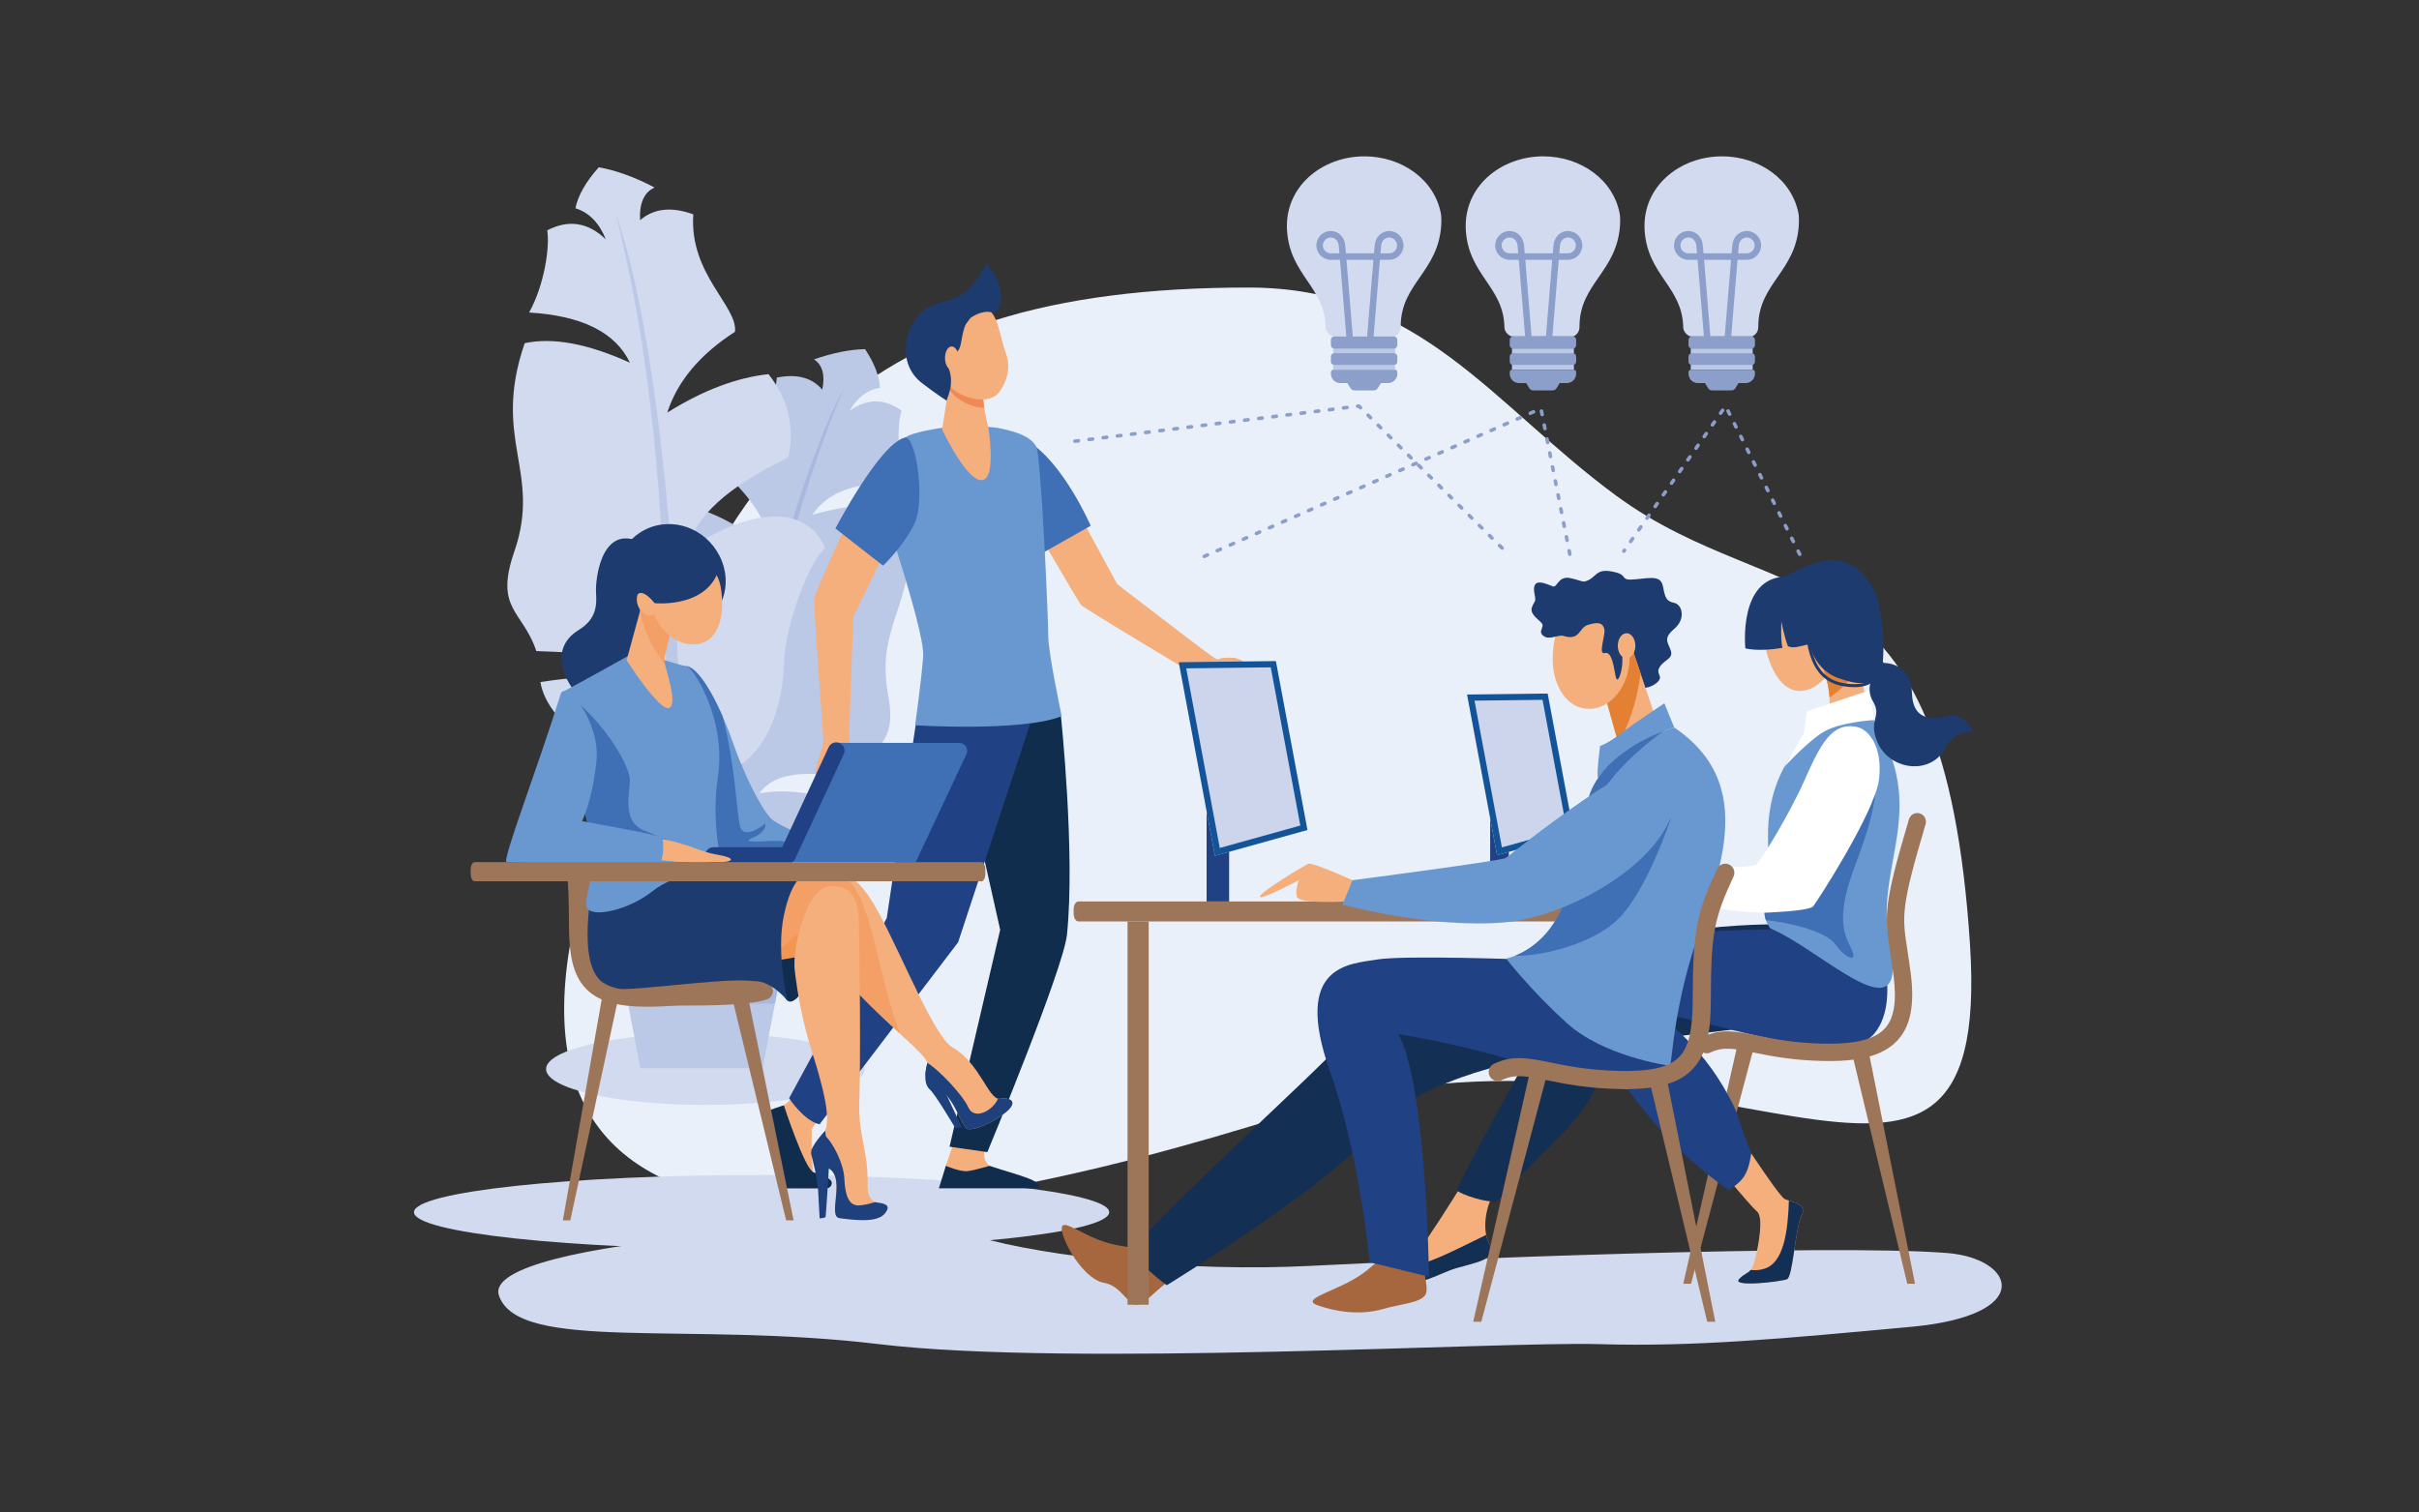 <?xml version="1.0" encoding="utf-8"?>
<svg xmlns="http://www.w3.org/2000/svg" xmlns:serif="http://www.serif.com/" xmlns:xlink="http://www.w3.org/1999/xlink" width="100%" height="100%" viewBox="0 0 1281 801" version="1.1" style="fill-rule:evenodd;clip-rule:evenodd;stroke-linejoin:round;stroke-miterlimit:2;">
  <rect x="0" y="0" width="1281" height="801" fill="#333333" stroke="none"/>
  <rect id="_006" x="0.957" y="0.045" width="1280" height="800" style="fill:none;"/>
  <g>
    <path d="M661.246,152.303c90.796,0 129.045,62.018 194.593,110.228c86.756,63.809 173.5,22.27 187.392,237.865c12.362,191.879 -141.904,20.768 -359.41,89.506c-217.511,68.735 -439.039,96.416 -373.304,-125.973c65.732,-222.39 139.765,-311.626 350.729,-311.626Z" style="fill:#e9f0fa;"/>
    <path d="M365.681,268.278c-10.905,10.294 -15.86,22.624 -14.86,36.993c25.797,17.568 39.132,34.02 40.013,49.358c-30.305,-26.975 -53.078,-26.904 -63.326,-10.339c7.564,9.156 12.857,40.747 11.028,55.285c-3.225,25.682 3.765,48.725 23.172,57.388c4.454,9.969 9.126,15.226 14.024,15.767c-4.698,28.773 -8.655,57.972 -11.872,87.603c3.279,1.692 7.972,1.509 10.469,-0.179c1.003,-11.552 1.738,-19.703 2.489,-25.163c1.988,-21.513 4.228,-42.314 6.715,-62.407c1.2,-0.143 2.388,-0.342 3.567,-0.594c22.69,-4.761 14.001,-18.925 34.762,-23.182c12.779,-2.62 24.4,-13.411 27.289,-23.059c-13.301,-4.191 -30.048,-8.667 -47.027,-5.485c8.827,-12.402 26.749,-11.471 51.071,-8.476c9.188,-17.86 22.238,-16.227 17.062,-44.174c-7.21,-38.95 18.27,-49.748 9.701,-96.638c-12.529,-4.738 -29.114,-4.183 -49.755,1.667c8.751,-12.953 25.365,-18.312 49.844,-16.083c-5.082,-13.733 -5.041,-31.492 -2.62,-39.064c-9.087,-6.571 -18.279,-6.534 -27.568,0.106c4.154,-7.123 9.534,-11.194 16.146,-12.211c-0.33,-6.107 -2.958,-12.926 -7.886,-20.462c-8.142,0.19 -17.167,1.995 -27.069,5.413c4.511,2.973 5.971,8.324 4.381,16.053c-5.431,-6.384 -13.45,-8.515 -24.061,-6.393c-2.24,27.84 -26.91,39.134 -27.328,51.125c14.528,12.794 23.035,26.748 25.524,41.86c-14.8,-12.694 -29.429,-20.93 -43.885,-24.709Z" style="fill:#bbc9e7;"/>
    <path d="M363.86,560.333c3.217,-29.631 7.174,-58.83 11.872,-87.603c16.752,-108.656 46.015,-220.893 71.482,-267.858c-33.984,80.094 -57.448,190.135 -70.396,330.119c-0.751,5.46 -1.486,13.611 -2.489,25.163c-2.497,1.688 -7.19,1.871 -10.469,0.179Z" style="fill:#a9b8de;"/>
    <path d="M406.973,198.182c10.532,13.444 14.011,28.17 10.441,44.179c-32.034,15.392 -49.849,31.648 -53.448,48.766c38.709,-25.216 64.337,-21.263 73.06,-0.868c-10.076,9.021 -21.405,43.69 -21.821,60.37c-0.735,29.466 -12.527,54.222 -35.851,60.675c-6.711,10.466 -12.867,15.589 -18.472,15.369c0.395,33.191 -0.114,66.74 -1.536,100.652c-3.978,1.347 -9.232,0.341 -11.755,-1.986c0.837,-13.176 1.395,-22.477 1.479,-28.756c1.418,-24.553 2.437,-48.356 3.053,-71.408c-1.325,-0.358 -2.632,-0.785 -3.916,-1.269c-24.737,-9.225 -12.543,-23.694 -35.196,-32.019c-13.94,-5.122 -25.192,-19.247 -26.8,-30.604c15.687,-2.458 35.302,-4.643 53.881,1.826c-7.829,-15.468 -28.169,-17.467 -56.061,-18.233c-7.307,-21.67 -22.279,-22.053 -11.698,-52.638c14.743,-42.629 -12.109,-59.119 5.516,-110.456c14.916,-3.204 33.492,0.241 55.737,10.34c-7.653,-16.073 -25.447,-24.935 -53.387,-26.587c8.062,-14.597 11.035,-34.598 9.598,-43.538c11.347,-5.852 21.689,-4.249 31.022,4.809c-3.469,-8.726 -8.834,-14.226 -16.102,-16.495c1.409,-6.819 5.524,-14.05 12.353,-21.697c9.139,1.599 18.992,5.165 29.563,10.699c-5.587,2.579 -8.141,8.356 -7.663,17.329c7.197,-6.265 16.59,-7.301 28.177,-3.106c-2.216,31.727 23.64,48.639 22.071,62.212c-18.535,11.933 -30.487,26.197 -35.858,42.789c18.823,-11.774 36.697,-18.559 53.613,-20.355Z" style="fill:#d1daef;"/>
    <path d="M359.346,527.325c1.422,-33.912 1.931,-67.461 1.536,-100.652c-0.379,-125.192 -14.236,-256.54 -34.923,-313.75c24.638,95.96 32.343,223.849 23.111,383.66c-0.084,6.279 -0.642,15.58 -1.479,28.756c2.523,2.327 7.777,3.333 11.755,1.986Z" style="fill:#bbc9e7;"/>
    <path d="M373.568,547.283c-46.606,0 -84.387,8.505 -84.387,18.991c-0,10.485 37.781,18.986 84.387,18.986c46.605,-0 84.384,-8.501 84.384,-18.986c0,-10.486 -37.779,-18.991 -84.384,-18.991Z" style="fill:#d1daef;"/>
    <path d="M330.434,491.875l82.095,0c3.684,0 6.701,3.019 6.701,6.706l-0,18.848c-0,3.686 -3.017,6.697 -6.701,6.697l-82.095,0c-3.687,0 -6.702,-3.011 -6.702,-6.697l0,-18.848c0,-3.687 3.015,-6.706 6.702,-6.706Z" style="fill:#bbc9e7;"/>
    <path d="M331.167,524.13l80.629,0l-7.915,41.676l-64.8,-0l-7.914,-41.676Z" style="fill:#bbc9e7;"/>
    <path d="M411.796,524.13l-80.629,0l1.431,7.54l77.766,0l1.432,-7.54Z" style="fill:#a9b8de;"/>
    <path d="M403.309,622.369c101.665,0 184.079,8.826 184.079,19.711c0,10.889 -82.414,19.714 -184.079,19.714c-101.666,0 -184.08,-8.825 -184.08,-19.714c-0,-10.885 82.414,-19.711 184.08,-19.711Z" style="fill:#d1daef;"/>
    <rect x="895.366" y="184.52" width="32.78" height="11.324" style="fill:#bbc9e7;"/>
    <path d="M927.849,178.219c1.974,-0.922 3.28,-2.623 3.28,-5.188l-0,-0.797c0.382,-22.179 19.873,-28.396 21.452,-52.932c0.118,-1.839 0.102,-3.639 -0.041,-5.39c-3.056,-18.609 -20.74,-31.103 -40.609,-31.103c-22.644,-0 -42.452,16.223 -41.004,39.231c1.502,23.803 20.069,29.834 20.435,51.351c0,2.328 2.494,5.015 4.614,4.828l31.873,-0Z" style="fill:#d1daef;"/>
    <path d="M927.536,178.218l-31.56,-0c-0.997,-0 -1.814,0.815 -1.814,1.812l-0,2.812c-0,0.996 0.817,1.812 1.814,1.812l31.56,-0c0.997,-0 1.815,-0.816 1.815,-1.812l-0,-2.812c-0,-0.997 -0.818,-1.812 -1.815,-1.812Zm0.073,8.89l-31.702,-0c-0.96,-0 -1.745,0.785 -1.745,1.741l-0,2.701c-0,0.959 0.785,1.743 1.745,1.743l31.702,-0c0.956,-0 1.742,-0.784 1.742,-1.743l-0,-2.701c-0,-0.956 -0.786,-1.741 -1.742,-1.741Zm-33.419,11.353c0.244,2.492 2.364,4.452 4.907,4.452l3.785,-0l1.468,2.402c0.847,1.383 1.343,1.475 2.963,1.475l8.886,-0c1.62,-0 2.112,-0.087 2.963,-1.475l1.469,-2.402l3.784,-0c2.515,-0 4.61,-1.911 4.899,-4.356l0,-1.728c-0.134,-0.563 -0.643,-0.985 -1.245,-0.985l-32.626,0c-0.606,0 -1.119,0.429 -1.249,0.996c-0.012,0.052 0.025,0.16 -0.004,0.181l0,1.44Z" style="fill:#8c9eca;"/>
    <path d="M898.666,134.193l-4.565,-0c-1.156,-0 -2.206,-0.475 -2.967,-1.237c-0.761,-0.762 -1.237,-1.813 -1.237,-2.968c0,-1.153 0.476,-2.204 1.237,-2.966l0,-0.008c0.757,-0.757 1.807,-1.229 2.967,-1.229c1.102,0 2.067,0.447 2.783,1.167c0.801,0.799 1.318,1.933 1.428,3.185l0.354,4.056Zm21.753,-0l0.358,-4.056c0.106,-1.256 0.619,-2.389 1.416,-3.186c0.72,-0.72 1.685,-1.166 2.792,-1.166c1.155,0 2.205,0.475 2.966,1.237c0.761,0.762 1.237,1.813 1.237,2.966c-0,1.161 -0.472,2.21 -1.229,2.968l-0.008,-0c-0.761,0.762 -1.811,1.237 -2.966,1.237l-4.566,-0Zm-3.723,44.859l3.426,-41.432l4.863,-0c2.099,-0 4.008,-0.859 5.387,-2.241l-0,-0.003c1.383,-1.385 2.242,-3.292 2.242,-5.388c0,-2.099 -0.859,-4.008 -2.242,-5.39c-1.379,-1.381 -3.288,-2.24 -5.387,-2.24c-2.076,0 -3.87,0.83 -5.213,2.17c-1.363,1.358 -2.234,3.249 -2.413,5.314l-0.378,4.351l-14.877,-0l-0.382,-4.351c-0.179,-2.061 -1.054,-3.953 -2.413,-5.314c-1.339,-1.339 -3.137,-2.17 -5.208,-2.17c-2.096,0 -4.004,0.86 -5.388,2.244l-0.004,-0.004c-1.379,1.382 -2.238,3.291 -2.238,5.39c0,2.101 0.859,4.01 2.238,5.391c1.384,1.382 3.292,2.241 5.392,2.241l4.862,-0l3.426,41.432l3.426,-0l-3.414,-41.432l14.279,-0l-3.41,41.432l3.426,-0Z" style="fill:#8c9eca;"/>
    <rect x="800.684" y="184.52" width="32.78" height="11.324" style="fill:#bbc9e7;"/>
    <path d="M833.163,178.219c1.977,-0.922 3.279,-2.623 3.279,-5.188l0,-0.797c0.391,-22.179 19.878,-28.396 21.452,-52.932c0.118,-1.839 0.102,-3.639 -0.04,-5.39c-3.052,-18.609 -20.736,-31.103 -40.61,-31.103c-22.644,-0 -42.452,16.223 -40.999,39.231c1.497,23.803 20.068,29.834 20.435,51.351c-0,2.328 2.49,5.015 4.614,4.828l31.869,-0Z" style="fill:#d1daef;"/>
    <path d="M832.853,178.218l-31.559,-0c-1.001,-0 -1.815,0.815 -1.815,1.812l0,2.812c0,0.996 0.814,1.812 1.815,1.812l31.559,-0c0.993,-0 1.811,-0.816 1.811,-1.812l0,-2.812c0,-0.997 -0.818,-1.812 -1.811,-1.812Zm0.074,8.89l-31.706,-0c-0.957,-0 -1.742,0.785 -1.742,1.741l0,2.701c0,0.959 0.785,1.743 1.742,1.743l31.706,-0c0.956,-0 1.737,-0.784 1.737,-1.743l0,-2.701c0,-0.956 -0.781,-1.741 -1.737,-1.741Zm-33.424,11.353c0.245,2.492 2.365,4.452 4.912,4.452l3.78,-0l1.473,2.402c0.842,1.383 1.339,1.475 2.962,1.475l8.887,-0c1.615,-0 2.112,-0.087 2.962,-1.475l1.469,-2.402l3.78,-0c2.515,-0 4.615,-1.911 4.903,-4.356l0,-1.728c-0.134,-0.563 -0.642,-0.985 -1.245,-0.985l-32.625,0c-0.606,0 -1.119,0.429 -1.249,0.996c-0.013,0.052 0.02,0.16 -0.009,0.181l0,1.44Z" style="fill:#8c9eca;"/>
    <path d="M803.979,134.193l-4.565,-0c-1.152,-0 -2.201,-0.475 -2.966,-1.237c-0.761,-0.762 -1.233,-1.813 -1.233,-2.968c-0,-1.153 0.472,-2.204 1.233,-2.966l-0,-0.008c0.761,-0.757 1.81,-1.229 2.966,-1.229c1.107,0 2.067,0.447 2.787,1.167c0.802,0.799 1.319,1.933 1.428,3.185l0.35,4.056Zm21.758,-0l0.354,-4.056c0.105,-1.256 0.622,-2.389 1.42,-3.186c0.72,-0.72 1.684,-1.166 2.787,-1.166c1.156,0 2.205,0.475 2.966,1.237c0.765,0.762 1.237,1.813 1.237,2.966c0,1.161 -0.468,2.21 -1.229,2.968l-0.008,-0c-0.761,0.762 -1.81,1.237 -2.966,1.237l-4.561,-0Zm-3.724,44.859l3.422,-41.432l4.863,-0c2.104,-0 4.008,-0.859 5.391,-2.241l-0.004,-0.003c1.384,-1.385 2.246,-3.292 2.246,-5.388c0,-2.099 -0.858,-4.008 -2.242,-5.39c-1.383,-1.381 -3.287,-2.24 -5.391,-2.24c-2.071,0 -3.87,0.83 -5.208,2.17c-1.359,1.358 -2.234,3.249 -2.417,5.314l-0.379,4.351l-14.872,-0l-0.383,-4.351c-0.179,-2.061 -1.054,-3.953 -2.413,-5.314c-1.342,-1.339 -3.141,-2.17 -5.212,-2.17c-2.092,0 -4,0.86 -5.383,2.244l-0.004,-0.004c-1.384,1.382 -2.238,3.291 -2.238,5.39c-0,2.101 0.854,4.01 2.238,5.391c1.379,1.382 3.287,2.241 5.387,2.241l4.867,-0l3.426,41.432l3.422,-0l-3.41,-41.432l14.278,-0l-3.41,41.432l3.426,-0Z" style="fill:#8c9eca;"/>
    <rect x="706.001" y="184.52" width="32.776" height="11.324" style="fill:#bbc9e7;"/>
    <path d="M738.48,178.219c1.974,-0.922 3.28,-2.623 3.28,-5.188l-0,-0.797c0.382,-22.179 19.873,-28.396 21.448,-52.932c0.122,-1.839 0.105,-3.639 -0.037,-5.39c-3.052,-18.609 -20.74,-31.103 -40.609,-31.103c-22.644,-0 -42.452,16.223 -41.004,39.231c1.502,23.803 20.073,29.834 20.439,51.351c0,2.328 2.49,5.015 4.61,4.828l31.873,-0Z" style="fill:#d1daef;"/>
    <path d="M738.167,178.218l-31.56,-0c-0.997,-0 -1.815,0.815 -1.815,1.812l0,2.812c0,0.996 0.818,1.812 1.815,1.812l31.56,-0c0.997,-0 1.815,-0.816 1.815,-1.812l-0,-2.812c-0,-0.997 -0.818,-1.812 -1.815,-1.812Zm0.073,8.89l-31.702,-0c-0.96,-0 -1.746,0.785 -1.746,1.741l0,2.701c0,0.959 0.786,1.743 1.746,1.743l31.702,-0c0.956,-0 1.742,-0.784 1.742,-1.743l-0,-2.701c-0,-0.956 -0.786,-1.741 -1.742,-1.741Zm-33.423,11.353c0.248,2.492 2.368,4.452 4.915,4.452l3.78,-0l1.469,2.402c0.847,1.383 1.343,1.475 2.963,1.475l8.886,-0c1.62,-0 2.112,-0.087 2.963,-1.475l1.473,-2.402l3.78,-0c2.514,-0 4.61,-1.911 4.899,-4.356l-0,-1.728c-0.134,-0.563 -0.643,-0.985 -1.245,-0.985l-32.626,0c-0.606,0 -1.119,0.429 -1.249,0.996c-0.008,0.052 0.024,0.16 -0.008,0.181l-0,1.44Z" style="fill:#8c9eca;"/>
    <path d="M709.297,134.193l-4.566,-0c-1.151,-0 -2.201,-0.475 -2.966,-1.237c-0.761,-0.762 -1.233,-1.813 -1.233,-2.968c0,-1.153 0.472,-2.204 1.233,-2.966l0,-0.008c0.757,-0.757 1.807,-1.229 2.966,-1.229c1.107,0 2.068,0.447 2.788,1.167c0.797,0.799 1.314,1.933 1.424,3.185l0.354,4.056Zm21.753,-0l0.354,-4.056c0.11,-1.256 0.623,-2.389 1.42,-3.186c0.72,-0.72 1.685,-1.166 2.791,-1.166c1.156,0 2.206,0.475 2.971,1.237c0.761,0.762 1.233,1.813 1.233,2.966c-0,1.161 -0.472,2.21 -1.229,2.968l-0.004,-0c-0.765,0.762 -1.815,1.237 -2.971,1.237l-4.565,-0Zm-3.723,44.859l3.426,-41.432l4.862,-0c2.1,-0 4.008,-0.859 5.392,-2.241l-0.004,-0.003c1.383,-1.385 2.242,-3.292 2.242,-5.388c-0,-2.099 -0.859,-4.008 -2.238,-5.39c-1.384,-1.381 -3.292,-2.24 -5.392,-2.24c-2.071,0 -3.873,0.83 -5.212,2.17c-1.359,1.358 -2.234,3.249 -2.409,5.314l-0.382,4.351l-14.877,-0l-0.378,-4.351c-0.179,-2.061 -1.054,-3.953 -2.417,-5.314c-1.335,-1.339 -3.137,-2.17 -5.209,-2.17c-2.095,0 -3.999,0.86 -5.387,2.244l-0,-0.004c-1.383,1.382 -2.242,3.291 -2.242,5.39c-0,2.101 0.859,4.01 2.242,5.391c1.379,1.382 3.288,2.241 5.387,2.241l4.867,-0l3.422,41.432l3.422,-0l-3.41,-41.432l14.279,-0l-3.406,41.432l3.422,-0Z" style="fill:#8c9eca;"/>
    <path d="M435.27,591.453c-0,-0 -5.241,5.188 -5.369,7.092c-0.119,1.904 -0.459,22.294 1.676,24.199c2.144,1.908 8.431,3.279 6.412,5.416c-1.524,1.599 -13.289,1.257 -21.085,0.834c-2.266,-0.151 -5.127,-18.518 -6.028,-21.228c-1.302,-3.923 -6.021,-12.496 -4.833,-15.206c0.587,-1.335 4.893,-4.383 8.798,-6.938c4.106,-2.702 8.045,-8.688 8.045,-8.688l12.384,14.519Z" style="fill:#f4af7c;"/>
    <path d="M505.45,604.185l-4.7,13.493c-0.354,2.136 -1.725,7.389 -1.725,9.338c0,7.276 32.361,-6.177 25.114,-9.416c-0.659,-0.305 -2.722,-2.632 -2.934,-5.106c-0.341,-3.813 2.719,-8.578 2.719,-8.578l-18.474,0.269Z" style="fill:#f4af7c;"/>
    <path d="M550.104,348.99l11.719,30.338c-0,-0 7.645,72.41 3.202,115.745c-1.868,18.14 -42.163,115.171 -42.163,115.171l-20.024,-2.857l26.811,-114.91l-9.864,-43.937l-13.969,-86.897l44.288,-12.653Z" style="fill:#112d4d;"/>
    <path d="M494.907,350.553l-10.05,33.767l-15.28,101.985l-51.701,95.394c0,0 7.767,11.967 16.116,13.835l73.383,-96.424l39.775,-120.698l-1.396,-26.83l-50.847,-1.029Z" style="fill:#204183;"/>
    <path d="M653.25,348.419c-7.805,-0.376 -7.56,0.973 -8.565,0.871c-1.172,-0.071 -13.79,-9.823 -13.79,-9.823c-0,-0 -37.318,-28.449 -39.271,-30.05l-23.287,-42.894l-24.276,5.695c0,0 26.563,45.957 28.365,48.123c1.783,2.129 56.662,34.639 61.415,37.677c-0,0 4.341,5.717 7.173,9.22c2.849,3.497 7.068,5.52 8.029,6.39c0.138,0.107 3.466,2.812 8.426,4.97c4.281,1.915 1.087,-1.848 1.087,-1.848c-0,0 -7.308,-4.959 -6.828,-5.46c0.374,-0.412 4.203,2.531 8.919,4.673c1.213,0.551 2.401,1.072 3.504,1.546c2.897,1.272 4.508,-0.139 1.68,-1.982c-0.997,-0.644 -2.681,-1.657 -3.975,-2.213c-1.416,-0.63 -2.515,-1.649 -3.613,-2.332c-2.19,-1.372 -3.813,-2.369 -3.707,-2.414c0.142,-0.063 -0.11,-0.659 1.196,-0.106c1.575,0.642 4.59,2.777 6.982,3.562c1.351,0.451 4.102,1.536 4.102,1.536c0,-0 4.684,1.281 4.806,1.019c0.752,-1.327 -2.336,-3.22 -4.236,-3.556c-1.107,-0.888 -4.037,-1.938 -4.037,-1.938c0,-0 -5.464,-3.519 -4.988,-4.308c0.386,-0.669 15.071,5.185 15.743,3.811c0.533,-1.148 -3.809,-3.119 -3.809,-3.119c0,0 -2.718,-0.976 -3.601,-1.382c-1.021,-0.468 -4.008,-2.115 -4.008,-2.115c0,-0 -10.083,-6.16 -9.57,-6.883c0.508,-0.72 2.559,-1.991 3.316,-1.822c0.761,0.166 1.998,1.207 2.73,1.344c0.765,0.166 1.888,-0.285 2.165,-1.196c0.26,-0.944 -3.093,-3.139 -3.093,-3.139c0,0 -2.726,-1.763 -4.984,-1.857Z" style="fill:#f4af7c;"/>
    <path d="M577.594,278.491l-24.976,14.111c0,-0 -10.693,-21.198 -15.226,-31.571c-5.489,-12.573 -11.068,-29.183 -9.42,-29.487c4.627,-0.857 10.893,-1.016 16.313,2.19c18.758,11.146 33.309,44.757 33.309,44.757Z" style="fill:#3f6fb5;"/>
    <path d="M455.795,404.635c-4.353,-7.128 -5.334,-6.099 -5.863,-7.053c-0.635,-1.104 0.069,-18.064 0.069,-18.064c-0,-0 1.738,-50.079 1.921,-52.784l22.298,-46.23l-19.271,-18.141c0,-0 -22.937,50.956 -23.678,53.852c-0.751,2.896 4.55,70.925 4.833,76.947c-0,-0 -2.23,7.278 -3.484,11.892c-1.253,4.57 -0.458,9.566 -0.608,10.897c-0.026,0.232 -0.307,4.765 0.807,10.482c0.965,4.915 2.24,-0.191 2.24,-0.191c0,-0 -0.187,-9.412 0.528,-9.298c0.561,0.077 0.376,5.257 1.375,10.709c0.254,1.372 0.527,2.78 0.775,4.037c0.639,3.357 2.812,3.89 2.669,0.309c-0.044,-1.257 -0.187,-3.393 -0.492,-4.879c-0.325,-1.603 -0.118,-3.165 -0.195,-4.573c-0.143,-2.746 -0.285,-4.765 -0.167,-4.724c0.138,0.073 0.492,-0.497 0.81,0.988c0.386,1.791 0.386,5.754 1.151,8.309c0.432,1.449 1.148,4.57 1.148,4.57c-0,-0 1.945,4.5 2.238,4.46c1.583,-0.114 1.09,-3.581 0.26,-5.485c0.069,-1.49 -0.789,-4.725 -0.789,-4.725c-0,0 -0.293,-6.941 0.671,-7.015c0.399,0 1.078,4.232 2.364,8.309c1.209,3.772 3.015,7.394 3.78,7.239c1.282,-0.187 0.379,-4.533 0.379,-4.533c-0,0 -0.786,-2.974 -0.981,-4c-0.216,-1.184 -0.614,-4.805 -0.614,-4.805c-0,-0 -0.814,-12.651 0.101,-12.614c0.904,0.041 3.203,1.103 3.52,1.868c0.318,0.761 0.175,2.478 0.488,3.239c0.326,0.764 1.367,1.485 2.304,1.184c0.952,-0.305 0.809,-4.615 0.809,-4.615c0,0 -0.142,-3.467 -1.396,-5.562Z" style="fill:#f4af7c;"/>
    <path d="M415.096,585.471c-0,0 11.048,33.843 15.775,35.523c1.27,0.419 8.327,2.205 9.466,4.915l0.082,0.265c0.366,1.713 -1.079,3.28 -2.824,3.28l-22.452,-0c-0,-0 -3.186,-15.206 -4.454,-21.876c-0,0 -6.663,-16.353 -5.925,-17.798c0.741,-1.485 10.332,-4.309 10.332,-4.309Z" style="fill:#112d4d;"/>
    <path d="M497.186,629.417l3.707,-11.894c-0,0 7.776,3.353 11.666,2.783c3.898,-0.537 11.495,-2.783 11.495,-2.783c15.531,5.184 28.255,7.699 25.948,11.894l-52.816,-0Z" style="fill:#112d4d;"/>
    <path d="M643.83,355.653c3.247,1.285 6.319,1.231 9.286,-0.564c-2.222,3.3 -7.003,3.018 -9.286,0.564Z" style="fill:#f08857;"/>
    <path d="M498.545,226.653c-0,-0 -15.104,2.096 -19.08,5.031c-4.468,3.277 -18.335,18.636 -18.335,18.636c0,0 28.854,82.625 27.739,97.337c-1.123,14.711 -4.293,36.511 -4.293,36.511c-0,-0 56.438,3.582 77.654,-4.803c-0,-0 -7.093,-33.385 -7.093,-42.113c0,-8.766 -3.768,-96.23 -6.441,-100.805c-2.686,-4.573 -8.077,-7.164 -18.319,-9.413c-10.238,-2.249 -31.832,-0.381 -31.832,-0.381Z" style="fill:#6998d0;"/>
    <path d="M502.663,203.061l-3.732,24.47c0,-0 13.652,29.154 21.806,26.639c6.832,-2.135 2.629,-27.898 2.629,-27.898c0,-0 -3.731,-13.873 -2.62,-20.809c1.131,-6.898 -18.083,-2.402 -18.083,-2.402Z" style="fill:#f4af7c;"/>
    <path d="M520.746,205.463c1.131,-6.898 -18.083,-2.402 -18.083,-2.402l-0.305,2.022c0.561,1.372 1.241,2.553 2.087,3.429c4.281,4.574 10.991,7.356 16.781,7.546c-0.57,-3.735 -0.94,-7.736 -0.48,-10.595Z" style="fill:#f08857;"/>
    <path d="M499.517,168.458c-0.537,-0.191 -4.349,27.858 2.873,35.595c7.227,7.7 21.302,10.253 26.355,4.154c2.491,-2.997 7.483,-11.44 3.976,-20.952c-3.552,-9.642 -3.691,-19.496 -9.908,-23.904c-11.227,-7.928 -23.296,5.107 -23.296,5.107Z" style="fill:#f4af7c;"/>
    <path d="M522.235,139.588c-10.51,21.576 -21.892,18.518 -23.955,20.767c-16.589,1.919 -26.839,29.712 -10.062,42.554c7.934,6.097 13.049,9.3 13.049,9.3l1.266,-3.697c0.923,-2.745 1.306,-5.68 0.996,-8.576c-0.187,-1.714 -0.561,-3.581 -1.289,-5.144c-1.901,-4.04 4.093,-6.746 5.782,-10.138c1.29,-2.591 1.351,-8.575 3.389,-12.844l2.442,-3.316c-0,0 5.615,-4.343 11.116,-3.087c5.498,1.22 9.188,-12.909 -2.734,-25.819Z" style="fill:#1d3b6f;"/>
    <path d="M507.647,189.647c0.057,3.43 -1.513,6.251 -3.495,6.251c-1.994,0.037 -3.658,-2.707 -3.707,-6.137c-0.057,-3.43 1.502,-6.213 3.495,-6.25c1.998,-0.038 3.65,2.706 3.707,6.136Z" style="fill:#f4af7c;"/>
    <path d="M442.388,279.933l25.253,19.703c-0,-0 11.153,-10.671 16.764,-22.524c5.66,-11.967 0.688,-46.916 -5.343,-45.313c-13.497,3.658 -36.674,48.134 -36.674,48.134Z" style="fill:#3f6fb5;"/>
    <path d="M776.884,367.877l42.7,-0.512l13.88,74.278l-40.683,11.332l-15.897,-85.098Z" style="fill:#125497;"/>
    <path d="M780.835,371.12l14.518,77.725l34.322,-9.562l-12.817,-68.596l-36.023,0.433Z" style="fill:#ccd5ec;"/>
    <path d="M789.123,473.068l9.913,0l-0,-21.834l-6.255,1.741l-3.658,-19.58l0,39.673Z" style="fill:#204183;"/>
    <path d="M1031.25,663.719c-62.045,-5.013 -273.127,3.479 -337.32,6.795c-64.197,3.308 -138.713,-4.37 -177.418,-15.666c-38.709,-11.295 -262.451,0.965 -252.299,31.328c10.155,30.367 99.689,13.587 201.224,25.794c101.531,12.207 329.877,-1.53 381.387,-0c51.51,1.521 98.744,-3.056 165.122,-9.16c66.382,-6.099 55.274,-36.186 19.304,-39.091Z" style="fill:#d1daef;"/>
    <path d="M901.278,488.071l-330.182,-0c-1.408,-0 -2.551,-1.897 -2.551,-4.236l-0,-2.112c-0,-2.34 1.143,-4.236 2.551,-4.236l330.182,0c1.408,0 2.548,1.896 2.548,4.236l-0,2.112c-0,2.339 -1.14,4.236 -2.548,4.236Z" style="fill:#9d7558;"/>
    <path d="M972.381,335.644c3.764,13.278 -5.441,26.962 -15.572,29.837c-10.128,2.873 -17.355,-6.15 -21.131,-19.428c-3.764,-13.28 1.396,-26.372 11.528,-29.248c10.14,-2.874 21.407,5.559 25.175,18.839Z" style="fill:#f4af7c;"/>
    <path d="M915.569,592.946c-0,0 25.968,40.341 29.472,42.09c3.507,1.754 12.28,2.198 8.988,8.769c-3.291,6.58 -4.606,32.447 -7.674,33.761c-3.068,1.318 -29.374,4.386 -25.431,-0c3.951,-4.387 6.376,-2.189 8.37,-10.083c1.985,-7.89 4.785,-22.803 1.066,-25.867c-3.732,-3.068 -26.534,-30.697 -26.534,-30.697l11.743,-17.973Z" style="fill:#f4af7c;"/>
    <path d="M784.851,610.272c-0,0 -31.572,52.031 -37.415,56.706c-5.847,4.676 -25.143,11.695 -9.355,12.863c15.784,1.171 23.385,-5.262 33.322,-8.187c9.936,-2.922 22.217,-4.676 17.541,-12.277c-4.675,-7.601 -2.734,-24.19 7.345,-34.713c10.087,-10.526 -11.438,-14.392 -11.438,-14.392Z" style="fill:#f4af7c;"/>
    <path d="M945.952,489.617c0,-0 -78.146,-2.043 -109.131,23.381c-18.124,27.478 -61.972,108.553 -65.378,117.485c2.34,2.344 15.491,6.563 21.338,5.973c17.249,-20.56 40.044,-38.342 49.11,-54.472c11.173,-19.877 14.612,-29.814 32.735,-31.568c18.128,-1.753 59.05,-7.6 71.326,-7.6c12.281,-0 0,-53.199 0,-53.199Z" style="fill:#132f54;"/>
    <path d="M1014.11,679.983l-4.098,-0l-29.374,-122.564l9.013,0l24.459,122.564Z" style="fill:#9d7558;"/>
    <path d="M891.386,679.983l4.106,-0l33.704,-126.897l-9.013,-0l-28.797,126.897Z" style="fill:#9d7558;"/>
    <path d="M990.48,484.262l-45.439,7.841c-0,0 -60.381,0.553 -87.973,5.697c-25.118,4.679 -28.817,33.207 0,72.49c16.366,22.322 30.197,40.125 58.501,60.193c7.198,-5.282 9.941,-7.284 11.934,-19.999c-2.046,-2.808 -7.348,-20.382 -8.992,-23.82c-15.65,-32.72 -36.54,-44.618 -36.837,-47.832c3.507,-5.705 92.916,29.708 110.69,8.879c16.972,-19.89 -1.884,-63.449 -1.884,-63.449Z" style="fill:#204183;"/>
    <path d="M992.364,381.4c-11.963,-1.682 -24.15,0.594 -35.555,8.846c-9.961,10.153 -21.229,26.893 -20.533,54.514c0.879,35.075 -5.428,37.329 1.148,46.973c27.425,11.328 74.337,59.994 63.294,7.82c-8.004,-37.781 17.545,-65.938 -3.06,-107.845c-1.681,-3.41 -3.772,-6.719 -5.294,-10.308Z" style="fill:#6998d0;"/>
    <path d="M936.26,457.96c-0.529,18.286 -3.113,23.673 -1.135,29.407c11.177,1.139 31.636,5.615 36.755,12.772c5.839,8.183 11.687,9.355 8.956,3.313c-2.726,-6.043 -9.932,-14.616 1.172,-44.044c11.109,-29.423 16.366,-49.3 5.457,-69.763l-51.205,68.315Z" style="fill:#3f6fb5;"/>
    <path d="M992.364,381.4c-7.365,-17.444 -9.176,-37.043 -9.176,-37.043l-19.295,5.7c-0,-0 10.962,24.551 0.447,33.322c-2.246,1.86 -4.838,4.125 -7.531,6.867c11.405,-8.252 23.592,-10.528 35.555,-8.846Z" style="fill:#f4af7c;"/>
    <path d="M983.762,349.001c-1.135,-1.016 -2.564,-2.287 -4.069,-3.614l-15.739,4.65l-0.025,0.086c0.375,0.868 4.383,10.222 4.908,19.218c4.695,-2.846 9.83,-7.485 15.694,-15.588c-0.313,-1.798 -0.562,-3.401 -0.769,-4.752Z" style="fill:#e38033;"/>
    <path d="M978.798,386.883c-19.865,6.949 -17.66,27.884 -35.946,58.756c-9.473,15.975 -18.25,15.735 -18.25,15.735c0,-0 -22.197,0.179 -49.04,-3.105c-16.813,-2.055 -17.888,2.95 -6.193,7.133c23.584,8.427 48.047,17.505 67.786,15.312c19.727,-2.193 53.467,-52.532 55.209,-65.638c2.409,-18.124 -3.561,-31.692 -13.566,-28.193Z" style="fill:#f29651;"/>
    <path d="M968.58,562.013c-1.237,0 -2.494,-0.016 -3.792,-0.049c-16.154,-0.402 -27.153,-2.632 -35.987,-4.431c-10.453,-2.124 -16.211,-3.296 -22.998,-0.049c-2.283,1.091 -5.025,0.127 -6.116,-2.164c-1.09,-2.291 -0.126,-5.03 2.161,-6.124c9.562,-4.566 17.627,-2.93 28.776,-0.663c8.488,1.725 19.052,3.869 34.388,4.252c17.273,0.423 27.836,-2.165 33.24,-8.151c4.817,-5.346 6.238,-14.258 4.468,-28.048c-0.607,-4.671 -1.205,-8.553 -1.734,-11.979c-1.485,-9.611 -2.47,-15.963 -1.253,-25.753c1.127,-9.127 4.158,-21.301 11.169,-44.922c0.725,-2.433 3.28,-3.817 5.705,-3.092c2.433,0.72 3.817,3.275 3.105,5.704c-13.131,44.186 -12.46,48.503 -9.648,66.663c0.533,3.48 1.144,7.426 1.762,12.208c2.144,16.642 -0.012,27.885 -6.754,35.368c-6.959,7.715 -18.303,11.23 -36.492,11.23Z" style="fill:#9d7558;"/>
    <path d="M786.995,654.124c-20.947,10.242 -32.218,16.118 -38.936,15.556c-1.583,-0.13 -2.898,-0.297 -4.004,-0.468c-7.467,4.415 -19.393,9.636 -5.974,10.629c15.784,1.171 23.385,-5.262 33.322,-8.187c9.94,-2.922 22.217,-4.676 17.541,-12.277c-0.895,-1.456 -1.55,-3.243 -1.949,-5.253Z" style="fill:#132f54;"/>
    <path d="M947.332,635.891c-0.521,16.585 -2.804,33.02 -12.94,36.125c-2.693,0.826 -5.143,0.944 -7.308,0.655c-1.599,1.969 -3.548,1.994 -6.16,4.895c-3.943,4.386 22.363,1.318 25.431,-0c3.068,-1.314 4.383,-27.181 7.674,-33.761c2.702,-5.4 -2.738,-6.661 -6.697,-7.914Z" style="fill:#132f54;"/>
    <path d="M880.559,458.851c-13.44,-0.195 -26.783,-8.211 -33.403,-7.044c-6.628,1.172 -28.259,16.175 -25.533,16.761c2.73,0.586 19.881,-8.305 20.463,-8.439c0.582,-0.135 4.285,6.156 13.452,8.467c9.156,2.311 0.061,-6.864 28.455,1.713c18.457,5.575 -3.434,-11.458 -3.434,-11.458Z" style="fill:#f29651;"/>
    <path d="M990.386,365.481l1.978,15.919c-0,0 -17.399,1.033 -26.058,5.906c-8.655,4.871 -21.432,18.948 -21.432,18.948l10.433,-17.973l1.502,-11.498l33.577,-11.302Z" style="fill:#fff;"/>
    <path d="M982.985,384.968c-12.932,-2.423 -18.905,9.157 -27.283,28.062c-8.382,18.904 -22.689,41.862 -25.529,44.824c-2.849,2.954 -47.942,-0 -47.942,-0c0,-0 -1.359,13.053 0,14.612c1.359,1.558 9.155,1.363 9.155,1.363c0,-0 3.122,2.49 6.043,4.464c2.93,1.969 27.67,5.672 39.173,5.086c11.499,-0.586 22.021,-1.558 23.58,-3.316c1.554,-1.75 32.935,-50.078 34.884,-67.424c1.949,-17.344 -5.494,-26.434 -12.081,-27.671Z" style="fill:#fff;"/>
    <path d="M944.874,305.456c-24.451,1.172 -20.614,37.943 -20.614,37.943c0,0 6.348,1.961 19.646,-0.233c-1.018,-3.946 -0.582,-14.029 -0.582,-14.029c-0,-0 1.55,8.185 3.507,13.153c2.816,1.29 5.99,0.144 11.402,-1.16c2.779,11.681 10.624,16.621 15.995,18.31c5.941,1.865 12.215,4.089 19.235,0.583c7.01,-3.509 3.157,-39.365 -0.562,-46.574c-5.599,-10.825 -14.889,-20.511 -30.965,-15.397c-8.061,2.567 -17.062,7.404 -17.062,7.404Z" style="fill:#1d3b6f;"/>
    <path d="M992.498,344.266l5.05,6.898c-0,-0 14.392,-0.617 14.945,16.076c0.432,13.075 8.798,14.494 18.555,12.084c9.758,-2.405 13.766,8.335 13.766,8.335c-0,-0 -9.233,-1.822 -14.82,8.771c-7.613,14.439 -29.586,11.562 -35.819,-3.412c-5.152,-12.393 2.864,-12.795 -2.487,-21.841c-5.359,-9.043 4.004,-19.274 4.004,-19.274l-4.883,-6.672l1.689,-0.965Z" style="fill:#1d3b6f;"/>
    <path d="M982.037,363.995c-1.591,-0 -3.317,-0.137 -5.176,-0.416c-8.517,-1.276 -19.943,-6.121 -20.846,-33.344c-0.016,-0.443 0.33,-0.81 0.765,-0.826c0.46,-0.02 0.814,0.331 0.834,0.773c0.366,11.269 2.613,19.61 6.645,24.79c3.076,3.944 7.161,6.176 12.838,7.026c7.955,1.194 13.228,-0.282 15.682,-4.386c0.232,-0.376 0.72,-0.501 1.099,-0.274c0.374,0.226 0.5,0.718 0.276,1.095c-2.217,3.699 -6.278,5.562 -12.117,5.562Z" style="fill:#1d3b6f;"/>
    <path d="M835.49,308.52c11.32,-0.308 7.121,-8.718 20.13,-5.361c6.84,1.768 1.794,4.581 10.681,3.665c8.886,-0.917 13.26,-1.832 14.379,3.968c1.123,5.804 1.665,7.637 5.938,8.551c4.276,0.915 6.205,8.551 -0,13.741c-6.206,5.19 -3.187,7.329 -1.815,11.603c1.375,4.276 -3.309,4.582 -5.852,8.549c-2.543,3.971 2.34,4.72 -1.322,8.163c-3.667,3.439 -8.805,3.136 -8.805,3.136l-15.426,-29.578l-17.908,-26.437Z" style="fill:#1d3b6f;"/>
    <path d="M611.172,661.326c-0,0 -16.488,0.456 -29.313,-4.581c-12.822,-5.038 -21.526,-12.826 -19.239,-3.667c2.291,9.16 12.826,24.874 21.985,26.404c9.164,1.534 12.37,11.613 17.408,11.613c5.037,0 12.365,-11.613 25.187,-17.411c11.69,-5.286 -16.028,-12.358 -16.028,-12.358Z" style="fill:#a6663e;"/>
    <path d="M734.875,661.973c-0,0 -6.938,9.559 -19.007,16.211c-12.463,6.869 -26.847,10.177 -17.928,13.286c8.92,3.105 21.953,5.522 34.668,1.827c8.924,-2.588 19.377,-3.129 22.14,-7.345c2.759,-4.215 -3.251,-14.795 -0.753,-30.607c2.002,-12.675 -19.12,6.628 -19.12,6.628Z" style="fill:#a6663e;"/>
    <path d="M812.077,508.265c-0,0 -95.509,35.763 -103.207,45.765c-7.691,9.993 -108.09,101.071 -108.09,107.785c-0,6.718 17.098,18.937 17.098,18.937c-0,-0 86.105,-52.828 107.479,-79.7c21.379,-26.872 73.548,-39.828 101.279,-42.314c27.734,-2.486 -14.559,-50.473 -14.559,-50.473Z" style="fill:#132f54;"/>
    <path d="M808.415,508.265c-0,0 -65.345,-2.441 -79.391,0c-14.047,2.442 -44.853,2.417 -24.704,59.286c15.796,44.581 21.009,101.018 21.009,101.018l31.409,7.719c-0,0 -1.249,-101.49 -16.232,-128.508c10.914,1.798 30.941,5.306 58.705,13.244c51.501,14.73 79.74,7.353 79.74,7.353l7.667,-26.872l-78.203,-33.24Z" style="fill:#204183;"/>
    <path d="M862.985,339.551l15.966,47.176l-20.17,13.283l-11.434,-40.761l15.638,-19.698Z" style="fill:#f4af7c;"/>
    <path d="M856.975,393.575l-9.628,-34.326l15.638,-19.698l5.839,17.258c-2.014,15.584 -6.885,28.476 -11.849,36.766Z" style="fill:#e38033;"/>
    <path d="M822.258,347.538c-0.517,14.348 6.526,26.768 17.732,27.87c11.198,1.106 21.424,-9.583 22.832,-23.873c1.408,-14.285 -6.531,-26.762 -17.733,-27.869c-11.198,-1.103 -22.014,1.23 -22.831,23.872Z" style="fill:#f4af7c;"/>
    <path d="M886.618,385.354c49.011,33.095 18.526,86.583 7.763,125.666c-9.163,33.293 -8.862,53.41 -10.237,53.41c-1.372,0 -35.08,-5.037 -54.314,-22.44c-19.242,-17.404 -32.247,-34.262 -32.247,-34.262c-0,0 24.646,-4.39 32.703,-36.271c4.085,-16.183 2.23,-24.972 11.548,-50.623c9.326,-25.645 44.784,-35.48 44.784,-35.48Z" style="fill:#6998d0;"/>
    <path d="M886.618,385.354l-5.249,-12.844c-0,-0 -16.643,10.994 -23.284,16.184c-6.64,5.189 -10.738,6.413 -10.738,6.413c0,-0 -2.4,18.411 -0.838,16.738c19.641,-21.051 40.109,-26.491 40.109,-26.491Z" style="fill:#6998d0;"/>
    <path d="M908.338,700.108l-4.276,0l-30.685,-128.028l9.412,0l25.549,128.028Z" style="fill:#9d7558;"/>
    <path d="M780.155,700.108l4.277,0l35.213,-132.557l-9.416,0l-30.074,132.557Z" style="fill:#9d7558;"/>
    <path d="M860.669,576.877c17.143,0 28.003,-3.076 34.933,-9.83c8.59,-8.37 10.368,-21.334 10.392,-38.225c0.057,-35.506 2.019,-42.851 12.016,-64.531c1.111,-2.405 0.061,-5.257 -2.348,-6.364c-2.404,-1.107 -5.253,-0.061 -6.36,2.348c-10.567,22.921 -12.841,31.344 -12.898,68.535c-0.025,17.114 -2.198,26.204 -7.495,31.364c-5.433,5.294 -15.259,7.479 -31.853,7.064c-16.024,-0.399 -27.055,-2.637 -35.913,-4.439c-11.658,-2.369 -20.081,-4.082 -30.066,0.691c-2.393,1.144 -3.402,4.004 -2.259,6.397c1.14,2.388 4.004,3.402 6.393,2.258c7.088,-3.385 13.106,-2.165 24.019,0.053c9.233,1.876 20.72,4.212 37.586,4.631c1.318,0.032 2.604,0.048 3.853,0.048Z" style="fill:#9d7558;"/>
    <path d="M884.803,433.541c-0,0 -12.211,37.252 -27.328,52.674c-15.116,15.422 -45.532,20.606 -55.058,19.995c7.593,-3.047 22.054,-11.739 27.869,-34.753c4.085,-16.183 2.23,-24.972 11.548,-50.623c6.921,-19.035 28.243,-29.362 38.774,-33.418c-13.144,9.441 -29.578,24.987 -34.624,36.811c-5.611,13.135 38.819,9.314 38.819,9.314Z" style="fill:#3f6fb5;"/>
    <path d="M716.222,466.236c0,0 -21.065,-9.615 -23.356,-8.699c-2.291,0.915 -25.647,15.018 -25.647,17.358c-0,2.336 20.606,-8.712 20.606,-8.712c-0,0 -2.287,6.108 -0.912,9.038c1.371,2.925 17.216,2.925 31.507,2.01c14.29,-0.916 -2.198,-10.995 -2.198,-10.995Z" style="fill:#f4af7c;"/>
    <path d="M884.131,404.761c19.422,39.807 -47.2,80.156 -86.723,83.741c-39.523,3.593 -86.479,-9.343 -86.479,-9.343l5.293,-12.923c0,0 79.184,-10.331 81.186,-11.784c2.006,-1.444 79.61,-64.269 86.723,-49.691Z" style="fill:#6998d0;"/>
    <path d="M822.229,310.589c-5.363,-2.24 -11.41,-4.638 -9.534,4.479c0.81,3.969 0,2.849 -1.428,6.515c-1.424,3.663 3.593,6.54 5.217,8.575c1.631,2.036 -2.369,4.249 0.891,6.691c3.255,2.444 7.548,-0.904 10.583,-0c9.058,2.702 7.939,-4.422 13.029,-5.902c5.091,-1.484 7.585,-1.254 8.549,2.004c0.969,3.257 -3.56,13.975 0.306,12.957c3.869,-1.018 4.74,7.633 5.778,12.521c1.041,4.885 3.694,-3.374 3.523,-8.962c-0.264,-8.572 1.864,-12.171 5.022,-14.571c3.157,-2.398 4.5,-24.203 -10.767,-25.02c-15.267,-0.815 -15.361,-2.288 -21.879,-3.665c-6.511,-1.377 -6.844,5.4 -9.29,4.378Z" style="fill:#1d3b6f;"/>
    <rect x="597.093" y="488.071" width="11.202" height="203.025" style="fill:#9d7558;"/>
    <path d="M624.221,350.775l51.441,-0.617l16.716,89.475l-49.004,13.651l-19.153,-102.509Z" style="fill:#125497;"/>
    <path d="M628.172,354.017l17.774,95.137l42.648,-11.881l-15.658,-83.793l-44.764,0.537Z" style="fill:#ccd5ec;"/>
    <path d="M638.968,477.487l11.934,0l0,-26.298l-7.528,2.095l-4.406,-23.584l-0,47.787Z" style="fill:#204183;"/>
    <path d="M861.365,335.395c2.564,0 4.639,2.977 4.639,6.648c-0,3.673 -2.075,6.648 -4.639,6.648c-2.563,0 -4.643,-2.975 -4.643,-6.648c0,-3.671 2.08,-6.648 4.643,-6.648Z" style="fill:#f4af7c;"/>
    <path d="M350.634,337.187c0.972,-2.017 2.065,-5.599 2.601,-11.98c-0.083,0.633 -1.185,8.685 -4.282,13.244c-12.72,8.349 -37.095,36.233 -36.609,41.515c-0,-0 -8.591,-14.564 -8.736,-14.651c-0,-0 -15.84,-20.139 2.933,-31.676c9.539,-5.866 9.489,-13.394 9.092,-19.929c-0.4,-6.54 2.604,-34.681 21.713,-27.315c-0,0 3.071,-1.364 4.443,-1.16c0,-0 -1.12,0.216 -1.694,0.804c2.219,-0.131 5.389,0.034 8.029,1.536c7.008,3.982 13.275,39.699 2.51,49.612Z" style="fill:#1d3b6f;"/>
    <path d="M381.132,294.63c7.476,14.95 1.286,32.164 -13.419,38.246c-14.798,6.122 -30.983,2.645 -38.456,-12.305c-7.476,-14.946 -1.926,-32.873 12.402,-40.035c14.323,-7.165 31.994,-0.854 39.473,14.094Z" style="fill:#1d3b6f;"/>
    <path d="M363.694,352.803c8.507,1.906 19.249,25.549 24.508,40.697c5.306,15.277 14.299,34.231 20.19,40.115c5.885,5.892 44.58,19.539 44.58,19.539c-0,0 -95.603,0.187 -93.647,-0.004c1.96,-0.187 4.369,-100.347 4.369,-100.347Z" style="fill:#6998d0;"/>
    <path d="M414.449,445.561c-5.233,-0.748 -24.116,1.685 -16.077,-1.684c8.037,-3.361 6.917,-7.666 6.917,-7.666c0,-0 -11.404,9.533 -13.46,1.196c-1.772,-7.182 -2.452,-32.565 -9.183,-58.001c-5.558,-12.613 -12.836,-25.232 -18.952,-26.603c-0,0 -0.216,8.957 -0.572,21.515c2.349,27.79 6.335,68.619 7.343,78.913c12.673,0.017 33.878,0 51.625,-0.024l11.8,-0.566c0,0 -14.208,-6.331 -19.441,-7.08Z" style="fill:#3f6fb5;"/>
    <path d="M332.411,347.565c0,-0 -27.065,15.119 -33.374,18.338c-6.306,3.216 17.677,97.611 23.012,101.656c5.332,4.048 52.293,0.699 57.638,-4.399c5.348,-5.099 -4.103,-20.74 0.525,-52.059c4.625,-31.321 -14.112,-58.359 -16.518,-58.298c-2.409,0.06 -18.119,-5.238 -18.119,-5.238l-13.164,-0Z" style="fill:#6998d0;"/>
    <path d="M322.049,467.559c5.332,4.048 38.934,4.134 53.239,-0.31c1.616,-0.504 8.944,-3.426 9.115,-6.172c-1.725,-0.326 -8.58,0.5 -11.36,-0.143c-9.677,-2.217 -15.003,-14.201 -15.003,-14.201c-0,0 -5.328,-1.92 -17.244,-6.966c-11.919,-5.046 -7.01,-20.328 -7.291,-27.059c-0.28,-6.73 -11.779,-28.744 -33.369,-45.426l-1.98,0.887c-1.541,15.339 18.956,95.65 23.893,99.39Z" style="fill:#3f6fb5;"/>
    <path d="M507.985,393.5l-65.166,-0l-29.68,63.162l71.787,-0l26.864,-57.175c1.31,-2.789 -0.721,-5.987 -3.805,-5.987Z" style="fill:#3f6fb5;"/>
    <path d="M417.024,457.557l-39.216,-0c-2.432,-0 -4.404,-1.974 -4.404,-4.407c-0,-2.429 1.972,-4.403 4.404,-4.403l36.407,0l24.609,-52.968c1.025,-2.21 3.65,-3.166 5.851,-2.14c2.205,1.025 3.166,3.643 2.14,5.848l-25.8,55.523c-0.717,1.554 -2.276,2.547 -3.991,2.547Z" style="fill:#204183;"/>
    <path d="M349.018,444.064c17.014,3.182 21.195,7.084 30.469,8.577c10.513,1.697 9.263,4.021 1.455,4.021c-7.806,-0 -27.426,0.301 -34.159,-1.197c-6.735,-1.493 2.235,-11.401 2.235,-11.401Z" style="fill:#f4af7c;"/>
    <path d="M296.911,367.674c-13.036,41.685 -31.521,88.988 -28.575,88.988c2.945,-0 77.808,3.027 80.752,0.504c2.944,-2.518 2.102,-12.195 1.684,-13.456c-0.424,-1.261 -42.563,-8.74 -42.563,-8.74c0,-0 5.548,-10.816 7.655,-31.95c2.1,-21.135 -16.482,-43.252 -18.953,-35.346Z" style="fill:#6998d0;"/>
    <path d="M342.324,311.342l-10.5,38.378c0,0 17.742,27.701 22.622,25.24c4.879,-2.463 -2.728,-22.515 -2.728,-25.24c-0,-2.725 7.607,-30.844 7.607,-30.844l-17.001,-7.534Z" style="fill:#f4af7c;"/>
    <path d="M352.084,351.677c-0.226,-0.91 -0.366,-1.592 -0.366,-1.957c-0,-2.725 7.607,-30.844 7.607,-30.844l-17.001,-7.534l-3.476,12.701c3.037,13.118 8.512,21.855 13.236,27.634Z" style="fill:#f39f65;"/>
    <path d="M381.623,310.706c2.001,11.127 0.68,25.912 -9.201,29.668c-9.885,3.758 -21.786,-3.433 -26.59,-16.057c-4.802,-12.63 -0.681,-25.912 9.203,-29.67c9.88,-3.758 24.197,2.763 26.588,16.059Z" style="fill:#f4af7c;"/>
    <path d="M348.176,316.97c1.385,3.888 0.182,7.872 -2.687,8.893c-2.869,1.02 -6.319,-1.306 -7.704,-5.197c-1.385,-3.889 -0.182,-7.872 2.687,-8.894c2.868,-1.019 6.321,1.305 7.704,5.198Z" style="fill:#f4af7c;"/>
    <path d="M381.737,296.725c-3.365,26.114 -35.094,22.748 -35.094,22.748c-0,0 -6.543,-8.602 -9.49,-4.088c-2.941,4.51 4.085,-26.478 22.292,-27.453c5.984,-0.321 22.292,8.793 22.292,8.793Z" style="fill:#1d3b6f;"/>
    <path d="M298.073,646.421l3.929,0l25.376,-117.57l-8.645,-0l-20.66,117.57Z" style="fill:#9d7558;"/>
    <path d="M420.248,646.421l-3.928,0l-29.532,-121.725l8.645,0l24.815,121.725Z" style="fill:#9d7558;"/>
    <path d="M342.909,533.253c-15.744,0 -25.714,-2.828 -32.078,-9.025c-7.889,-7.686 -9.52,-19.592 -9.546,-35.099c-0.019,-12.208 -0.31,-20.163 -0.97,-26.588c-0.249,-2.417 1.51,-4.581 3.929,-4.83c2.419,-0.248 4.584,1.51 4.833,3.931c0.692,6.739 0.998,14.95 1.016,27.47c0.026,15.719 2.019,24.065 6.884,28.805c4.991,4.863 14.015,6.865 29.25,6.486c14.715,-0.362 24.846,-2.421 32.982,-4.081c10.706,-2.169 18.438,-3.744 27.608,0.643c2.198,1.05 3.123,3.674 2.079,5.871c-1.052,2.194 -3.682,3.121 -5.875,2.072c-6.509,-3.105 -12.033,-1.986 -22.058,0.052c-8.479,1.722 -19.026,3.866 -34.518,4.249c-1.208,0.028 -2.388,0.044 -3.536,0.044Z" style="fill:#9d7558;"/>
    <path d="M307.147,457.166l24.097,1.005l-6.415,66.525c-0,0 -17.963,-11.466 -17.682,-23.804c0.28,-12.337 -0,-43.726 -0,-43.726Z" style="fill:#9d7558;"/>
    <path d="M426.097,463.363c20.372,-3.092 27.298,-2.116 39.769,21.09c12.468,23.206 29.066,64.987 38.612,70.387c14.371,8.129 19.14,28.052 25.036,27.16c5.905,-0.899 9.705,1.709 3.28,7.048c-6.421,5.334 -16.793,9.884 -20.337,8.936c-3.548,-0.948 -6.299,-16.273 -15.564,-21.245c-9.261,-4.976 -6.474,-9.066 -5.868,-13.464c0.607,-4.403 -27.038,-24.663 -47.88,-49.862c-12.732,-15.402 -19.293,-25.562 -20.264,-34.774c-0.972,-9.213 3.216,-15.276 3.216,-15.276Z" style="fill:#f4af7c;"/>
    <path d="M476.605,547.515c-4.733,-12.007 -9.477,-31.824 -13.937,-49.984c-6.348,-25.838 -12.996,-31.97 -17.208,-34.725c-5.094,-1.274 -11.131,-0.692 -19.363,0.557c0,0 -4.188,6.063 -3.216,15.276c0.971,9.212 7.532,19.372 20.264,34.774c10.974,13.265 23.832,25.163 33.46,34.102Z" style="fill:#f39f65;"/>
    <path d="M432.303,483.786c-0,-0 -5.421,40.91 -10.472,45.065c-3.607,2.974 -6.166,3.169 -8.692,-9.03c-2.523,-12.199 3.926,-57.731 3.926,-57.731l15.238,21.696Z" style="fill:#112d4d;"/>
    <path d="M427.981,505.926l-50.173,8.427l28.328,-40.618l21.557,-4.386l12.925,2.97l-12.637,33.607Z" style="fill:#f29651;"/>
    <path d="M491.025,563.275c-1.627,6.555 -1.432,11.397 1.396,13.826c2.824,2.429 13.501,20.476 13.501,20.476l3.329,-0.513l-7.703,-16.508l-10.523,-17.281Z" style="fill:#1e417e;"/>
    <path d="M512.457,597.984c3.544,0.948 13.916,-3.602 20.337,-8.936c6.425,-5.339 2.625,-7.947 -3.28,-7.048c-0.325,0.045 -0.659,0.025 -0.988,-0.053c-2.946,6.584 -12.643,11.524 -15.768,4.57c-3.105,-6.893 -16.382,-20.614 -21.737,-23.548c0.012,0.102 0.017,0.208 0.004,0.306c-0.606,4.398 -3.393,8.488 5.868,13.464c9.265,4.972 12.016,20.297 15.564,21.245Z" style="fill:#1e417e;"/>
    <path d="M323.691,465.003c-17.802,31.946 -5.641,52.247 15.993,54.318c21.635,2.067 55.788,-1.88 75.697,-18.429c19.91,-16.54 36.252,-34.037 33.973,-36.642c-2.287,-2.616 -125.663,0.753 -125.663,0.753Z" style="fill:#f39f65;"/>
    <path d="M424.637,488.836c3.643,-10.934 7.847,-19.324 15.981,-19.479c8.557,-0.159 13.818,4.293 14.185,18.282c0.435,16.667 1.021,71.856 0.252,96.392c-0.582,18.579 4.83,24.524 4.37,43.889c-0.342,14.587 15.206,7.218 9.2,14.786c-4.13,5.197 -16.422,3.496 -23.979,2.535c-6.726,-0.854 3.488,-21.02 -5.826,-26.412c-7.991,-4.622 -8.149,-12.138 -3.103,-17.822c5.048,-5.689 0.561,-22.51 -2.801,-34.29c-3.368,-11.776 -8.588,-24.516 -12.013,-52.364c-0.979,-7.939 1.507,-18.836 3.734,-25.517Z" style="fill:#f4af7c;"/>
    <path d="M463.303,636.749c-2.572,0.786 -5.75,1.652 -8.521,1.746c-5.607,0.183 -7.287,-5.986 -7.662,-14.364c-0.325,-7.316 -5.639,-18.839 -11.091,-23.511c-0.102,0.131 -0.203,0.265 -0.312,0.387c-5.046,5.684 -4.888,13.2 3.103,17.822c9.314,5.392 -0.9,25.558 5.826,26.412c7.557,0.961 19.849,2.662 23.979,-2.535c3.902,-4.919 -0.94,-5.31 -5.322,-5.957Z" style="fill:#1e417e;"/>
    <path d="M436.98,598.919c-0,0 -8.181,8.541 -7.432,12.094c0.749,3.552 3.269,12.524 3.69,19.442c0.421,6.917 0.795,14.86 0.795,14.86c0,-0 2.947,-0 3.18,-0.843c0.234,-0.834 1.871,-28.109 1.871,-28.109l-2.104,-17.444Z" style="fill:#1e417e;"/>
    <path d="M315.116,462.09c0,-0 -10.557,44.812 2.783,57.231c13.34,12.419 68.733,1.249 81.78,0.5c8.835,-0.5 17.386,10.279 17.386,10.279c0,-0 -6.168,-25 -1.964,-45.187c4.207,-20.191 10.996,-21.55 10.996,-21.55l-9.032,-1.273l-101.949,-0Z" style="fill:#1d3b6f;"/>
    <path d="M312.726,450.375c4.515,9.579 -4.86,26.123 -1.575,30.888c3.287,4.765 22.097,0.667 34.424,-9.249c12.324,-9.924 35.653,-12.105 35.653,-12.105l-68.502,-9.534Z" style="fill:#6998d0;"/>
    <path d="M331.824,532.02c37.292,1.4 76.547,0.741 76.547,-4.821c-0,-5.555 -1.684,-9.481 -30.563,-7.239c-28.881,2.246 -48.507,5.33 -57.201,3.369c-8.692,-1.965 11.217,8.691 11.217,8.691Z" style="fill:#9d7558;"/>
    <path d="M519.732,466.81l-268.402,-0c-1.146,-0 -2.074,-1.815 -2.074,-4.061l0,-2.026c0,-2.247 0.928,-4.061 2.074,-4.061l268.402,-0c1.144,-0 2.072,1.814 2.072,4.061l-0,2.026c-0,2.246 -0.928,4.061 -2.072,4.061Z" style="fill:#9d7558;"/>
    <path d="M947.995,285.565c-0.553,-0.966 1.005,-2.035 1.685,-0.843l0.846,1.687c0.553,0.966 -1.005,2.034 -1.689,0.843l-0.842,-1.687Zm-3.373,-6.746c-0.554,-0.967 1.005,-2.035 1.684,-0.844l0.847,1.688c0.553,0.966 -1.005,2.034 -1.689,0.843l-0.842,-1.687Zm-3.373,-6.746c-0.554,-0.967 1.005,-2.035 1.684,-0.843l0.846,1.686c0.554,0.968 -1.005,2.034 -1.688,0.843l-0.842,-1.686Zm-3.374,-6.746c-0.553,-0.966 1.005,-2.034 1.689,-0.843l0.842,1.686c0.554,0.967 -1.005,2.035 -1.684,0.843l-0.847,-1.686Zm-3.373,-6.745c-0.553,-0.968 1.005,-2.036 1.689,-0.843l0.842,1.686c0.553,0.967 -1.005,2.035 -1.685,0.843l-0.846,-1.686Zm-3.373,-6.747c-0.554,-0.967 1.005,-2.034 1.688,-0.843l0.843,1.686c0.553,0.968 -1.005,2.036 -1.685,0.843l-0.846,-1.686Zm-3.373,-6.746c-0.554,-0.966 1.009,-2.034 1.688,-0.843l0.843,1.687c0.553,0.966 -1.005,2.034 -1.685,0.843l-0.846,-1.687Zm-3.374,-6.745c-0.549,-0.968 1.009,-2.036 1.689,-0.843l0.842,1.686c0.554,0.967 -1.005,2.035 -1.684,0.843l-0.847,-1.686Zm-3.369,-6.747c-0.553,-0.967 1.005,-2.035 1.685,-0.843l0.842,1.686c0.553,0.968 -1.005,2.036 -1.684,0.844l-0.843,-1.687Zm-3.373,-6.745c-0.553,-0.967 1.005,-2.035 1.685,-0.843l0.842,1.686c0.553,0.967 -1.001,2.035 -1.685,0.843l-0.842,-1.686Zm-3.373,-6.747c-0.554,-0.967 1.005,-2.035 1.684,-0.843l0.843,1.686c0.553,0.967 -1.005,2.036 -1.685,0.843l-0.842,-1.686Zm-2.348,1.313c-0.732,1.027 -2.254,-0.088 -1.542,-1.083l1.082,-1.543c0.733,-1.027 2.25,0.089 1.542,1.083l-1.082,1.543Zm-4.33,6.174c-0.732,1.027 -2.254,-0.088 -1.546,-1.082l1.087,-1.544c0.732,-1.026 2.25,0.089 1.542,1.083l-1.083,1.543Zm-4.333,6.174c-0.733,1.028 -2.25,-0.088 -1.538,-1.082l1.078,-1.544c0.733,-1.026 2.254,0.089 1.546,1.084l-1.086,1.542Zm-4.33,6.175c-0.732,1.027 -2.25,-0.088 -1.542,-1.083l1.083,-1.544c0.732,-1.026 2.254,0.089 1.546,1.084l-1.087,1.543Zm-4.329,6.174c-0.732,1.027 -2.254,-0.088 -1.542,-1.084l1.082,-1.542c0.733,-1.026 2.254,0.087 1.542,1.082l-1.082,1.544Zm-4.33,6.175c-0.732,1.028 -2.254,-0.088 -1.542,-1.082l1.083,-1.545c0.732,-1.026 2.254,0.089 1.542,1.084l-1.083,1.543Zm-4.329,6.177c-0.732,1.026 -2.254,-0.089 -1.542,-1.084l1.082,-1.544c0.733,-1.026 2.254,0.089 1.542,1.083l-1.082,1.545Zm-4.33,6.175c-0.736,1.026 -2.254,-0.088 -1.546,-1.082l1.087,-1.545c0.732,-1.027 2.25,0.088 1.542,1.083l-1.083,1.544Zm-4.329,6.176c-0.736,1.027 -2.258,-0.088 -1.546,-1.083l1.082,-1.544c0.733,-1.026 2.254,0.089 1.542,1.082l-1.078,1.545Zm-4.334,6.176c-0.736,1.026 -2.254,-0.089 -1.542,-1.083l1.079,-1.544c0.736,-1.027 2.254,0.088 1.546,1.083l-1.083,1.544Zm-4.329,6.175c-0.732,1.027 -2.258,-0.087 -1.546,-1.083l1.082,-1.544c0.736,-1.027 2.254,0.088 1.542,1.083l-1.078,1.544Zm-4.337,6.176c-0.733,1.026 -2.251,-0.089 -1.543,-1.083l1.083,-1.544c0.736,-1.026 2.258,0.089 1.546,1.083l-1.086,1.544Zm-3.581,5.108c-0.733,1.028 -2.254,-0.087 -1.542,-1.081l0.333,-0.479c0.733,-1.026 2.255,0.089 1.542,1.084l-0.333,0.476Zm93.201,0.701c0.554,0.968 -1.009,2.036 -1.688,0.843l-0.843,-1.686c-0.553,-0.967 1.005,-2.035 1.685,-0.843l0.846,1.686Z" style="fill:#8c9eca;"/>
    <path d="M828.569,284.512c-0.277,-1.095 1.517,-1.684 1.847,-0.367l0.366,1.85c0.277,1.094 -1.518,1.684 -1.847,0.367l-0.366,-1.85Zm-1.469,-7.397c-0.273,-1.095 1.522,-1.685 1.851,-0.366l0.366,1.849c0.273,1.093 -1.521,1.683 -1.851,0.366l-0.366,-1.849Zm-1.465,-7.398c-0.273,-1.095 1.518,-1.685 1.847,-0.367l0.366,1.85c0.277,1.094 -1.517,1.683 -1.847,0.366l-0.366,-1.849Zm-1.465,-7.399c-0.273,-1.094 1.518,-1.684 1.847,-0.366l0.367,1.85c0.272,1.094 -1.518,1.684 -1.848,0.366l-0.366,-1.85Zm-1.469,-7.397c-0.273,-1.096 1.518,-1.685 1.851,-0.367l0.367,1.849c0.272,1.094 -1.522,1.684 -1.852,0.367l-0.366,-1.849Zm-1.465,-7.4c-0.276,-1.093 1.518,-1.683 1.848,-0.366l0.366,1.85c0.272,1.094 -1.518,1.684 -1.848,0.367l-0.366,-1.851Zm-1.469,-7.397c-0.272,-1.095 1.518,-1.685 1.852,-0.366l0.366,1.848c0.273,1.095 -1.522,1.684 -1.852,0.367l-0.366,-1.849Zm-1.469,-7.399c-0.272,-1.094 1.522,-1.684 1.852,-0.367l0.366,1.85c0.277,1.095 -1.522,1.685 -1.847,0.367l-0.371,-1.85Zm-1.464,-7.399c-0.277,-1.094 1.517,-1.684 1.851,-0.367l0.366,1.851c0.273,1.093 -1.522,1.683 -1.851,0.366l-0.366,-1.85Zm-1.469,-7.399c-0.273,-1.095 1.521,-1.685 1.847,-0.367l0.37,1.851c0.273,1.094 -1.522,1.683 -1.851,0.366l-0.366,-1.85Zm-4.627,1.835c-1.164,0.501 -1.876,-1.245 -0.757,-1.726l1.726,-0.759c1.167,-0.499 1.879,1.247 0.756,1.728l-1.725,0.757Zm-6.905,3.033c-1.164,0.499 -1.88,-1.247 -0.757,-1.728l1.725,-0.757c1.164,-0.499 1.88,1.247 0.761,1.727l-1.729,0.758Zm-6.905,3.032c-1.164,0.499 -1.88,-1.247 -0.757,-1.728l1.725,-0.757c1.164,-0.5 1.88,1.247 0.757,1.726l-1.725,0.759Zm-6.905,3.031c-1.168,0.501 -1.88,-1.246 -0.757,-1.726l1.725,-0.758c1.164,-0.5 1.876,1.246 0.757,1.727l-1.725,0.757Zm-6.906,3.033c-1.163,0.5 -1.879,-1.246 -0.76,-1.727l1.725,-0.759c1.168,-0.499 1.884,1.247 0.761,1.728l-1.726,0.758Zm-6.909,3.032c-1.164,0.499 -1.876,-1.247 -0.757,-1.727l1.726,-0.758c1.167,-0.499 1.88,1.247 0.761,1.728l-1.73,0.757Zm-6.901,3.033c-1.168,0.498 -1.88,-1.248 -0.761,-1.729l1.725,-0.757c1.168,-0.499 1.88,1.247 0.761,1.727l-1.725,0.759Zm-6.909,3.031c-1.168,0.5 -1.88,-1.246 -0.757,-1.727l1.725,-0.758c1.168,-0.5 1.876,1.246 0.761,1.727l-1.729,0.758Zm-6.905,3.032c-1.164,0.499 -1.88,-1.246 -0.761,-1.727l1.729,-0.759c1.164,-0.498 1.88,1.248 0.757,1.728l-1.725,0.758Zm-6.905,3.032c-1.168,0.499 -1.88,-1.247 -0.757,-1.726l1.725,-0.759c1.164,-0.499 1.876,1.247 0.757,1.728l-1.725,0.757Zm-6.906,3.033c-1.163,0.499 -1.879,-1.247 -0.761,-1.728l1.726,-0.758c1.168,-0.498 1.884,1.248 0.761,1.727l-1.726,0.759Zm-6.909,3.032c-1.164,0.499 -1.876,-1.247 -0.757,-1.728l1.73,-0.757c1.163,-0.5 1.876,1.246 0.757,1.726l-1.73,0.759Zm-6.905,3.031c-1.164,0.499 -1.876,-1.246 -0.757,-1.726l1.725,-0.759c1.168,-0.499 1.88,1.247 0.761,1.728l-1.729,0.757Zm-6.905,3.033c-1.164,0.499 -1.876,-1.248 -0.757,-1.727l1.725,-0.759c1.168,-0.499 1.88,1.248 0.757,1.727l-1.725,0.759Zm-6.905,3.032c-1.164,0.499 -1.88,-1.248 -0.757,-1.728l1.725,-0.757c1.164,-0.499 1.88,1.247 0.761,1.726l-1.729,0.759Zm-6.905,3.032c-1.164,0.499 -1.88,-1.247 -0.757,-1.728l1.725,-0.757c1.164,-0.501 1.876,1.246 0.757,1.726l-1.725,0.759Zm-6.906,3.031c-1.168,0.499 -1.88,-1.246 -0.761,-1.727l1.726,-0.758c1.167,-0.499 1.88,1.247 0.761,1.728l-1.726,0.757Zm-6.905,3.034c-1.164,0.499 -1.88,-1.247 -0.761,-1.728l1.726,-0.758c1.167,-0.5 1.879,1.246 0.76,1.727l-1.725,0.759Zm-6.909,3.032c-1.164,0.499 -1.876,-1.247 -0.757,-1.727l1.725,-0.758c1.164,-0.499 1.88,1.247 0.761,1.726l-1.729,0.759Zm-6.905,3.033c-1.164,0.5 -1.876,-1.246 -0.757,-1.727l1.725,-0.759c1.168,-0.499 1.88,1.247 0.761,1.728l-1.729,0.758Zm-6.905,3.033c-1.168,0.499 -1.88,-1.247 -0.757,-1.728l1.725,-0.757c1.164,-0.5 1.876,1.246 0.761,1.727l-1.729,0.758Zm-6.906,3.033c-1.163,0.499 -1.879,-1.247 -0.76,-1.728l1.729,-0.758c1.164,-0.499 1.88,1.248 0.757,1.728l-1.726,0.758Zm-6.905,3.032c-1.168,0.5 -1.88,-1.246 -0.757,-1.727l1.726,-0.758c1.163,-0.499 1.876,1.247 0.757,1.727l-1.726,0.758Zm-6.905,3.033c-1.168,0.499 -1.88,-1.247 -0.761,-1.727l1.725,-0.758c1.164,-0.5 1.88,1.246 0.761,1.727l-1.725,0.758Zm-6.909,3.034c-1.164,0.499 -1.876,-1.247 -0.757,-1.728l1.725,-0.757c1.164,-0.501 1.88,1.246 0.757,1.726l-1.725,0.759Zm-6.905,3.034c-1.168,0.499 -1.88,-1.247 -0.757,-1.727l1.725,-0.76c1.164,-0.499 1.876,1.248 0.757,1.728l-1.725,0.759Zm194.158,-2.18c0.273,1.094 -1.522,1.684 -1.851,0.366l-0.366,-1.85c-0.277,-1.094 1.521,-1.684 1.851,-0.366l0.366,1.85Z" style="fill:#8c9eca;"/>
    <path d="M578.473,231.612c1.233,-0.155 1.469,1.717 0.236,1.872l-1.872,0.231c-1.233,0.153 -1.469,-1.718 -0.232,-1.872l1.868,-0.231Zm7.487,-0.928c1.233,-0.154 1.469,1.717 0.232,1.872l-1.872,0.231c-1.233,0.155 -1.469,-1.716 -0.232,-1.87l1.872,-0.233Zm7.487,-0.927c1.233,-0.154 1.465,1.718 0.232,1.872l-1.872,0.232c-1.233,0.155 -1.469,-1.718 -0.232,-1.872l1.872,-0.232Zm7.483,-0.927c1.233,-0.153 1.469,1.717 0.232,1.872l-1.868,0.231c-1.233,0.155 -1.473,-1.716 -0.236,-1.871l1.872,-0.232Zm7.487,-0.927c1.229,-0.153 1.465,1.718 0.232,1.873l-1.872,0.231c-1.233,0.153 -1.469,-1.718 -0.232,-1.872l1.872,-0.232Zm7.483,-0.927c1.233,-0.153 1.469,1.718 0.232,1.872l-1.868,0.233c-1.233,0.153 -1.469,-1.718 -0.236,-1.873l1.872,-0.232Zm7.487,-0.926c1.229,-0.154 1.465,1.717 0.232,1.872l-1.872,0.231c-1.233,0.153 -1.469,-1.718 -0.232,-1.872l1.872,-0.231Zm7.483,-0.927c1.233,-0.155 1.469,1.716 0.232,1.871l-1.872,0.233c-1.228,0.153 -1.465,-1.718 -0.232,-1.872l1.872,-0.232Zm7.483,-0.928c1.233,-0.154 1.469,1.718 0.236,1.873l-1.872,0.231c-1.233,0.155 -1.469,-1.718 -0.232,-1.872l1.868,-0.232Zm7.487,-0.926c1.233,-0.154 1.469,1.716 0.232,1.872l-1.872,0.232c-1.229,0.153 -1.465,-1.718 -0.232,-1.873l1.872,-0.231Zm7.483,-0.928c1.233,-0.153 1.469,1.718 0.236,1.873l-1.872,0.231c-1.233,0.155 -1.469,-1.717 -0.232,-1.872l1.868,-0.232Zm7.487,-0.926c1.233,-0.154 1.469,1.717 0.232,1.871l-1.872,0.233c-1.233,0.153 -1.464,-1.718 -0.232,-1.873l1.872,-0.231Zm7.487,-0.927c1.233,-0.154 1.465,1.717 0.232,1.872l-1.872,0.231c-1.233,0.154 -1.469,-1.718 -0.232,-1.872l1.872,-0.231Zm7.483,-0.927c1.233,-0.155 1.469,1.716 0.232,1.871l-1.868,0.233c-1.232,0.153 -1.469,-1.718 -0.236,-1.872l1.872,-0.232Zm7.487,-0.927c1.229,-0.155 1.469,1.717 0.232,1.871l-1.872,0.232c-1.233,0.153 -1.469,-1.718 -0.232,-1.872l1.872,-0.231Zm7.487,-0.928c1.229,-0.155 1.465,1.716 0.228,1.871l-1.868,0.232c-1.233,0.154 -1.469,-1.717 -0.231,-1.872l1.871,-0.231Zm7.483,-0.929c1.229,-0.153 1.469,1.718 0.232,1.872l-1.872,0.233c-1.228,0.153 -1.469,-1.718 -0.232,-1.873l1.872,-0.232Zm7.483,-0.928c1.233,-0.154 1.469,1.718 0.232,1.872l-1.872,0.232c-1.228,0.155 -1.464,-1.716 -0.228,-1.871l1.868,-0.233Zm7.487,-0.929c1.233,-0.154 1.465,1.718 0.232,1.872l-1.872,0.232c-1.228,0.155 -1.469,-1.718 -0.232,-1.873l1.872,-0.231Zm7.915,0.369c0.883,0.886 -0.456,2.211 -1.331,1.34l-0.562,-0.556l-0.175,0.022c-1.232,0.155 -1.469,-1.717 -0.232,-1.872l1.087,-0.135l1.213,1.201Zm5.354,5.31c0.887,0.886 -0.455,2.212 -1.326,1.34l-1.339,-1.328c-0.887,-0.886 0.456,-2.21 1.327,-1.34l1.338,1.328Zm5.359,5.31c0.883,0.886 -0.46,2.21 -1.33,1.34l-1.339,-1.328c-0.887,-0.886 0.456,-2.21 1.327,-1.34l1.342,1.328Zm5.355,5.31c0.883,0.886 -0.46,2.21 -1.33,1.339l-1.339,-1.327c-0.883,-0.886 0.456,-2.21 1.33,-1.34l1.339,1.328Zm5.355,5.31c0.887,0.886 -0.46,2.21 -1.331,1.339l-1.334,-1.327c-0.887,-0.886 0.456,-2.21 1.326,-1.34l1.339,1.328Zm5.355,5.31c0.887,0.886 -0.456,2.21 -1.327,1.339l-1.338,-1.328c-0.887,-0.886 0.455,-2.209 1.326,-1.339l1.339,1.328Zm5.355,5.31c0.887,0.886 -0.456,2.21 -1.327,1.339l-1.338,-1.328c-0.888,-0.886 0.455,-2.21 1.326,-1.339l1.339,1.328Zm5.359,5.309c0.887,0.887 -0.46,2.211 -1.331,1.34l-1.335,-1.328c-0.891,-0.886 0.452,-2.21 1.323,-1.339l1.343,1.327Zm5.355,5.311c0.887,0.885 -0.456,2.209 -1.327,1.339l-1.339,-1.328c-0.887,-0.886 0.456,-2.21 1.327,-1.339l1.339,1.328Zm5.354,5.31c0.887,0.885 -0.455,2.209 -1.326,1.339l-1.339,-1.328c-0.887,-0.886 0.456,-2.211 1.327,-1.339l1.338,1.328Zm5.359,5.309c0.883,0.886 -0.459,2.21 -1.33,1.34l-1.339,-1.328c-0.887,-0.886 0.456,-2.211 1.327,-1.339l1.342,1.327Zm5.355,5.31c0.887,0.886 -0.456,2.212 -1.326,1.34l-1.339,-1.327c-0.887,-0.886 0.456,-2.211 1.326,-1.339l1.339,1.326Zm5.355,5.311c0.887,0.887 -0.456,2.21 -1.326,1.34l-1.339,-1.328c-0.887,-0.886 0.456,-2.21 1.326,-1.339l1.339,1.327Zm5.359,5.31c0.887,0.886 -0.46,2.212 -1.327,1.34l-1.338,-1.327c-0.887,-0.886 0.455,-2.211 1.326,-1.339l1.339,1.326Zm5.359,5.313c0.883,0.886 -0.46,2.21 -1.331,1.338l-1.338,-1.327c-0.883,-0.886 0.459,-2.211 1.33,-1.339l1.339,1.328Zm-226.76,-54.989c-1.229,0.153 -1.469,-1.718 -0.232,-1.873l1.872,-0.232c1.233,-0.154 1.465,1.718 0.232,1.872l-1.872,0.233Z" style="fill:#8c9eca;"/>
  </g>
</svg>